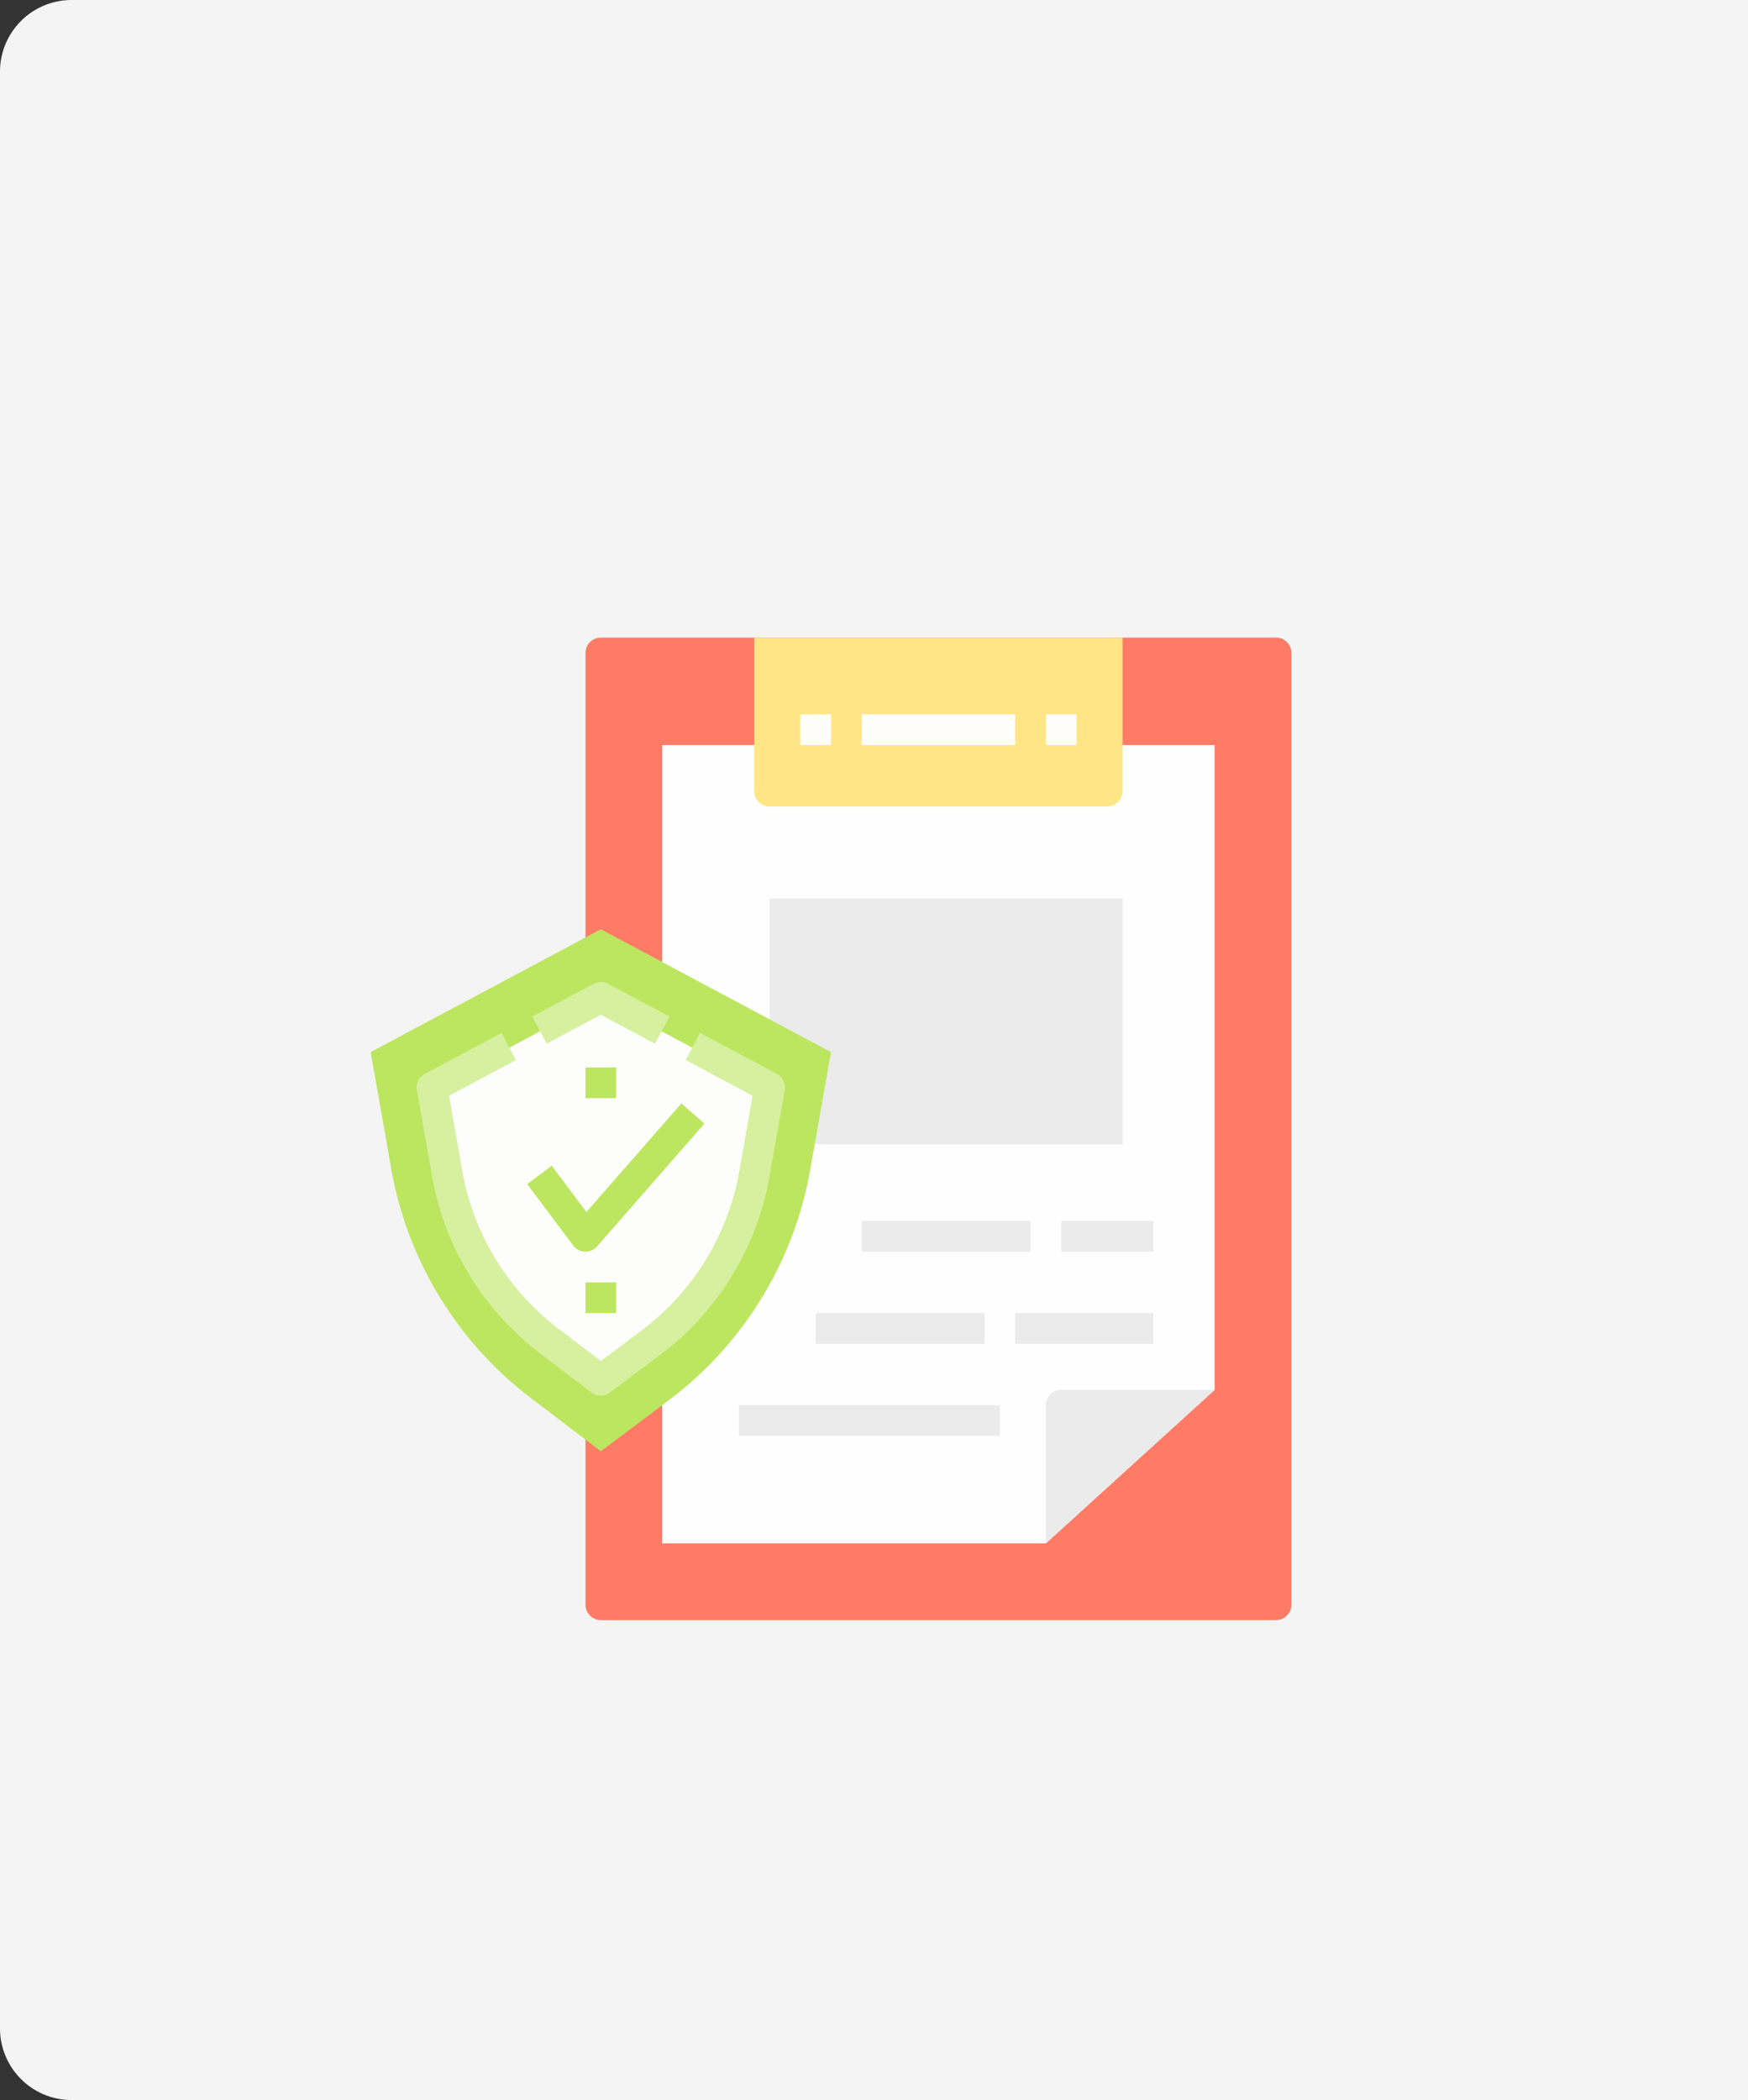 <svg xmlns="http://www.w3.org/2000/svg" width="244" height="293" viewBox="0 0 244 293"><rect x="0" y="0" width="244" height="293" fill="#333333" stroke="none"/><defs><style>.a{fill:#f4f4f4;}.b{fill:#ff7b66;}.c{fill:#fffefe;}.d{fill:#ffe585;}.e{fill:#fffefa;}.f{fill:#ebebeb;}.g{fill:#bde660;}.h{fill:#fdfefc;}.i{fill:#d7f0a0;}</style></defs><g transform="translate(-150 -2592)"><g transform="translate(-225 -774)"><path class="a" d="M10,0H244a0,0,0,0,1,0,0V293a0,0,0,0,1,0,0H10A10,10,0,0,1,0,283V10A10,10,0,0,1,10,0Z" transform="translate(375 3366)"/></g><g transform="translate(199.74 2680.956)"><path class="b" d="M112.39,0H18.142A2.143,2.143,0,0,0,16,2.142v132.8a2.143,2.143,0,0,0,2.142,2.142H112.39a2.143,2.143,0,0,0,2.142-2.142V2.142A2.143,2.143,0,0,0,112.39,0Z" transform="translate(15.988)"/><path class="c" d="M21,118.384H74.55l23.562-21.42V7H21Z" transform="translate(21.698 7.994)"/><path class="d" d="M27,0V21.42a2.143,2.143,0,0,0,2.142,2.142H76.266a2.143,2.143,0,0,0,2.142-2.142V0Z" transform="translate(28.55)"/><path class="e" d="M30,5h4.284V9.284H30Z" transform="translate(31.976 5.71)"/><path class="e" d="M46,5h4.284V9.284H46Z" transform="translate(50.248 5.71)"/><g transform="translate(53.408 36.414)"><path class="f" d="M48.142,49h21.42L46,70.42V51.142A2.143,2.143,0,0,1,48.142,49Z" transform="translate(-3.16 19.544)"/><path class="f" d="M28,17H77.266V51.272H28Z" transform="translate(-23.716 -17)"/><path class="f" d="M34,38H57.562v4.284H34Z" transform="translate(-16.864 6.982)"/><path class="f" d="M47,38H59.852v4.284H47Z" transform="translate(-2.018 6.982)"/><path class="f" d="M31,44H54.562v4.284H31Z" transform="translate(-20.29 13.834)"/><path class="f" d="M44,44H63.278v4.284H44Z" transform="translate(-5.444 13.834)"/><path class="f" d="M26,50H62.414v4.284H26Z" transform="translate(-26 20.686)"/></g><path class="e" d="M34,5H55.42V9.284H34Z" transform="translate(36.544 5.71)"/><path class="g" d="M66.26,36.136l-2.9,16.41A51.407,51.407,0,0,1,43.583,84.738l-9.453,7.09L24.4,84.434A51.412,51.412,0,0,1,4.872,52.428L2,36.136,34.13,19Z" transform="translate(0 21.698)"/><path class="h" d="M24.507,72.435A42.726,42.726,0,0,1,8.237,45.765L6.444,35.592,29.055,23.533,51.666,35.592,49.852,45.878A42.7,42.7,0,0,1,33.367,72.7l-4.28,3.211Z" transform="translate(5.075 26.875)"/><path class="i" d="M30.7,76.345a2.139,2.139,0,0,1-1.3-.437L22.27,70.486a39.733,39.733,0,0,1-15.133-24.8L5.031,33.734a2.141,2.141,0,0,1,1.1-2.262l10.712-5.713L18.86,29.54,9.521,34.52l1.836,10.417A35.453,35.453,0,0,0,24.862,67.072l5.848,4.445,5.638-4.228A35.435,35.435,0,0,0,50.028,45.02l1.855-10.5L42.54,29.534l2.016-3.781L55.27,31.468a2.142,2.142,0,0,1,1.1,2.262L54.246,45.764a39.7,39.7,0,0,1-15.33,24.948l-6.932,5.2a2.089,2.089,0,0,1-1.281.435Z" transform="translate(3.425 29.41)"/><path class="i" d="M29.666,31.042,22.1,27.009,14.546,31.04,12.53,27.259,21.1,22.69a2.14,2.14,0,0,1,2.016,0l8.572,4.571Z" transform="translate(12.025 25.624)"/><path class="g" d="M20.34,51.029h-.081a2.144,2.144,0,0,1-1.632-.855L12.2,41.607l3.427-2.57,4.841,6.454L33.723,30.342l3.224,2.821L21.953,50.3a2.148,2.148,0,0,1-1.613.73Z" transform="translate(11.648 34.651)"/><path class="g" d="M16,28h4.284v4.284H16Z" transform="translate(15.988 31.976)"/><path class="g" d="M16,42h4.284v4.284H16Z" transform="translate(15.988 47.964)"/></g></g></svg>